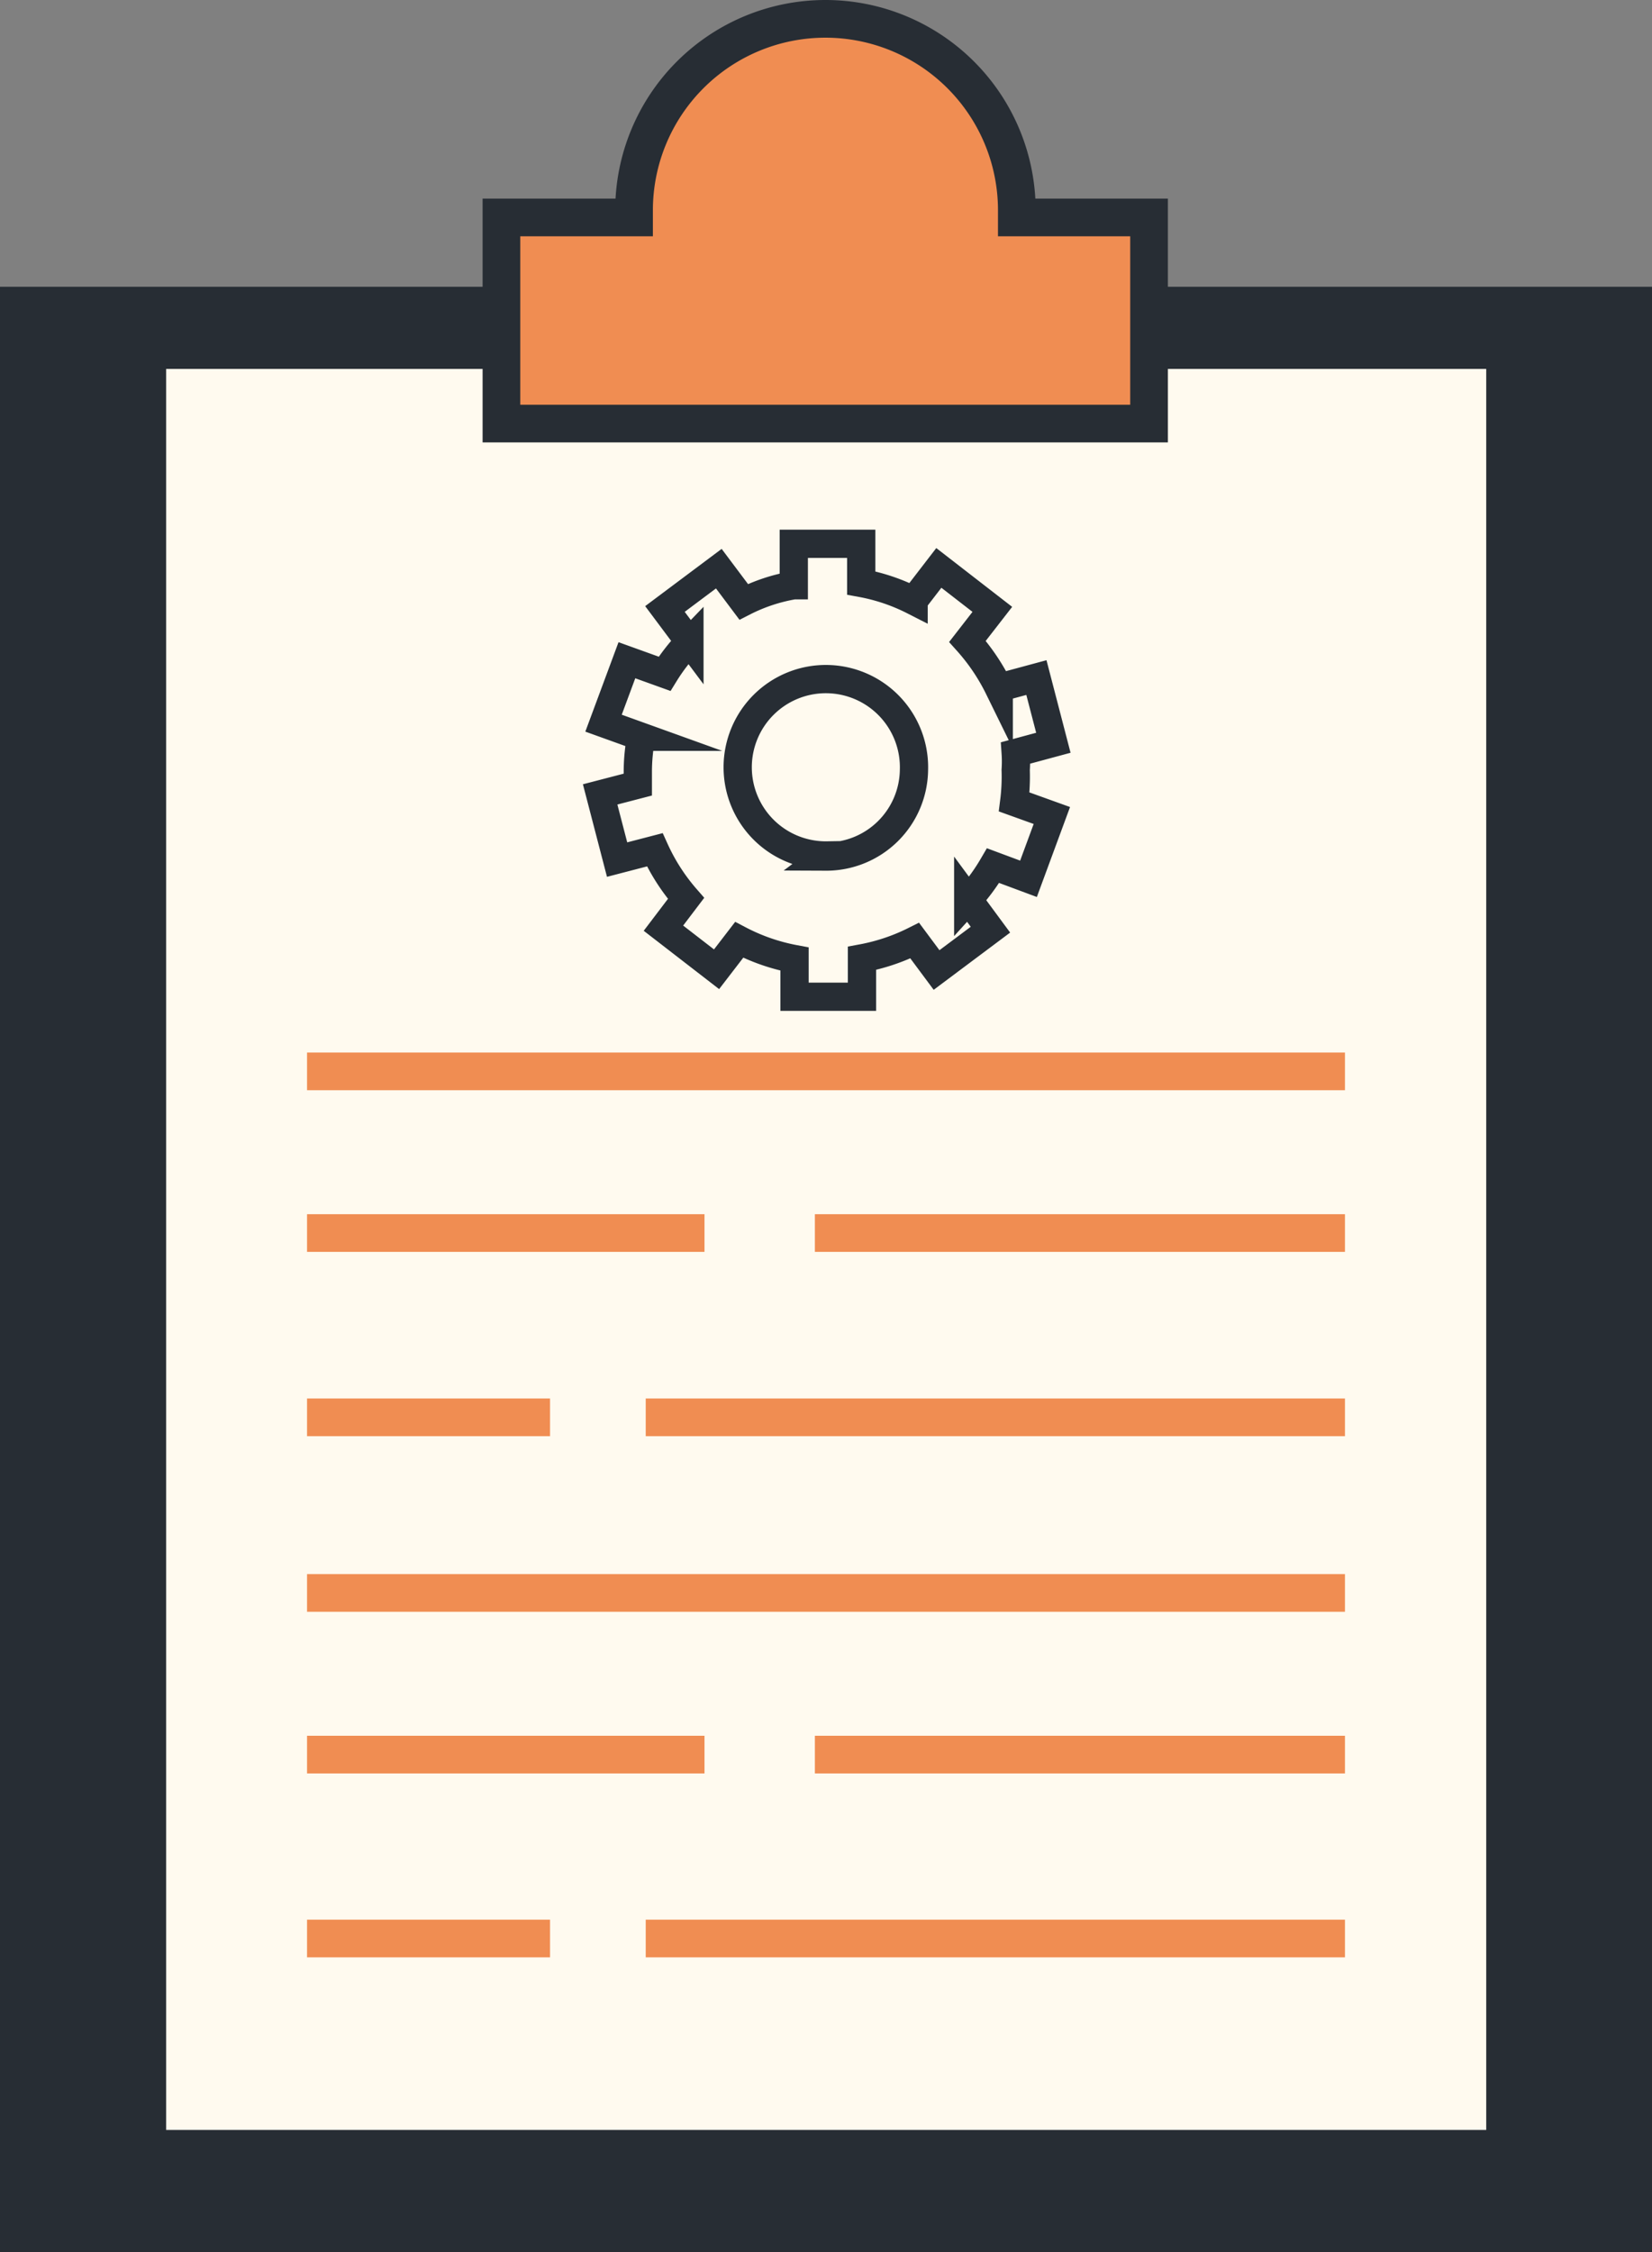 <svg id="Capa_1" data-name="Capa 1" xmlns="http://www.w3.org/2000/svg" viewBox="0 0 43.85 59.76"><rect x="0" y="0" width="43.85" height="59.76" fill="#808080" stroke="none"/><defs><style>.cls-1{fill:#272d34;}.cls-1,.cls-2,.cls-4,.cls-5{stroke:#272d34;}.cls-1,.cls-2,.cls-3,.cls-4,.cls-5{stroke-miterlimit:10;}.cls-2{fill:#fffaef;}.cls-3,.cls-5{fill:none;}.cls-3{stroke:#f08d52;}.cls-4{fill:#f08d52;}.cls-5{stroke-width:0.75px;}</style></defs><title>icono 5</title><rect class="cls-1" x="0.5" y="8.11" width="42.85" height="51.15"/><rect class="cls-2" x="3.91" y="9.29" width="36.04" height="47.73"/><line class="cls-3" x1="8.15" y1="28.43" x2="35.7" y2="28.43"/><line class="cls-3" x1="8.15" y1="37.61" x2="14.6" y2="37.61"/><line class="cls-3" x1="17.14" y1="37.61" x2="35.7" y2="37.61"/><line class="cls-3" x1="8.15" y1="32.72" x2="18.7" y2="32.72"/><line class="cls-3" x1="21.63" y1="32.72" x2="35.7" y2="32.72"/><line class="cls-3" x1="8.15" y1="42.27" x2="35.7" y2="42.27"/><line class="cls-3" x1="8.15" y1="51.44" x2="14.6" y2="51.44"/><line class="cls-3" x1="17.14" y1="51.44" x2="35.7" y2="51.44"/><line class="cls-3" x1="8.15" y1="46.56" x2="18.7" y2="46.56"/><line class="cls-3" x1="21.63" y1="46.56" x2="35.7" y2="46.56"/><path class="cls-4" d="M183.23,51.34c0-.06,0-.13,0-.19a5.08,5.08,0,0,0-10.16,0c0,.06,0,.13,0,.19h-3.52v5.47h17.19V51.34Z" transform="translate(-156.24 -45.57)"/><path class="cls-5" d="M183.2,66a3.31,3.31,0,0,0,0-.45l1-.27-.45-1.73-1,.27a5.42,5.42,0,0,0-.83-1.23l.66-.85-1.42-1.1-.67.87a5.07,5.07,0,0,0-1.39-.47V60h-1.79v1.1a4.62,4.62,0,0,0-1.33.44l-.66-.88-1.43,1.07.65.87a5,5,0,0,0-.66.85l-1-.36-.62,1.67,1,.36a4.91,4.91,0,0,0-.09.94c0,.11,0,.22,0,.33l-1,.26.45,1.73,1-.26a5.27,5.27,0,0,0,.83,1.29l-.6.79,1.41,1.09.6-.78a5.23,5.23,0,0,0,1.47.51v1h1.79V71a5.25,5.25,0,0,0,1.4-.47l.58.78,1.43-1.07-.59-.8a5.34,5.34,0,0,0,.66-.9l.94.35.62-1.68-1-.36A5.32,5.32,0,0,0,183.2,66Zm-5,2.27A2.34,2.34,0,1,1,180.5,66,2.33,2.33,0,0,1,178.16,68.3Z" transform="translate(-156.24 -45.57)"/></svg>